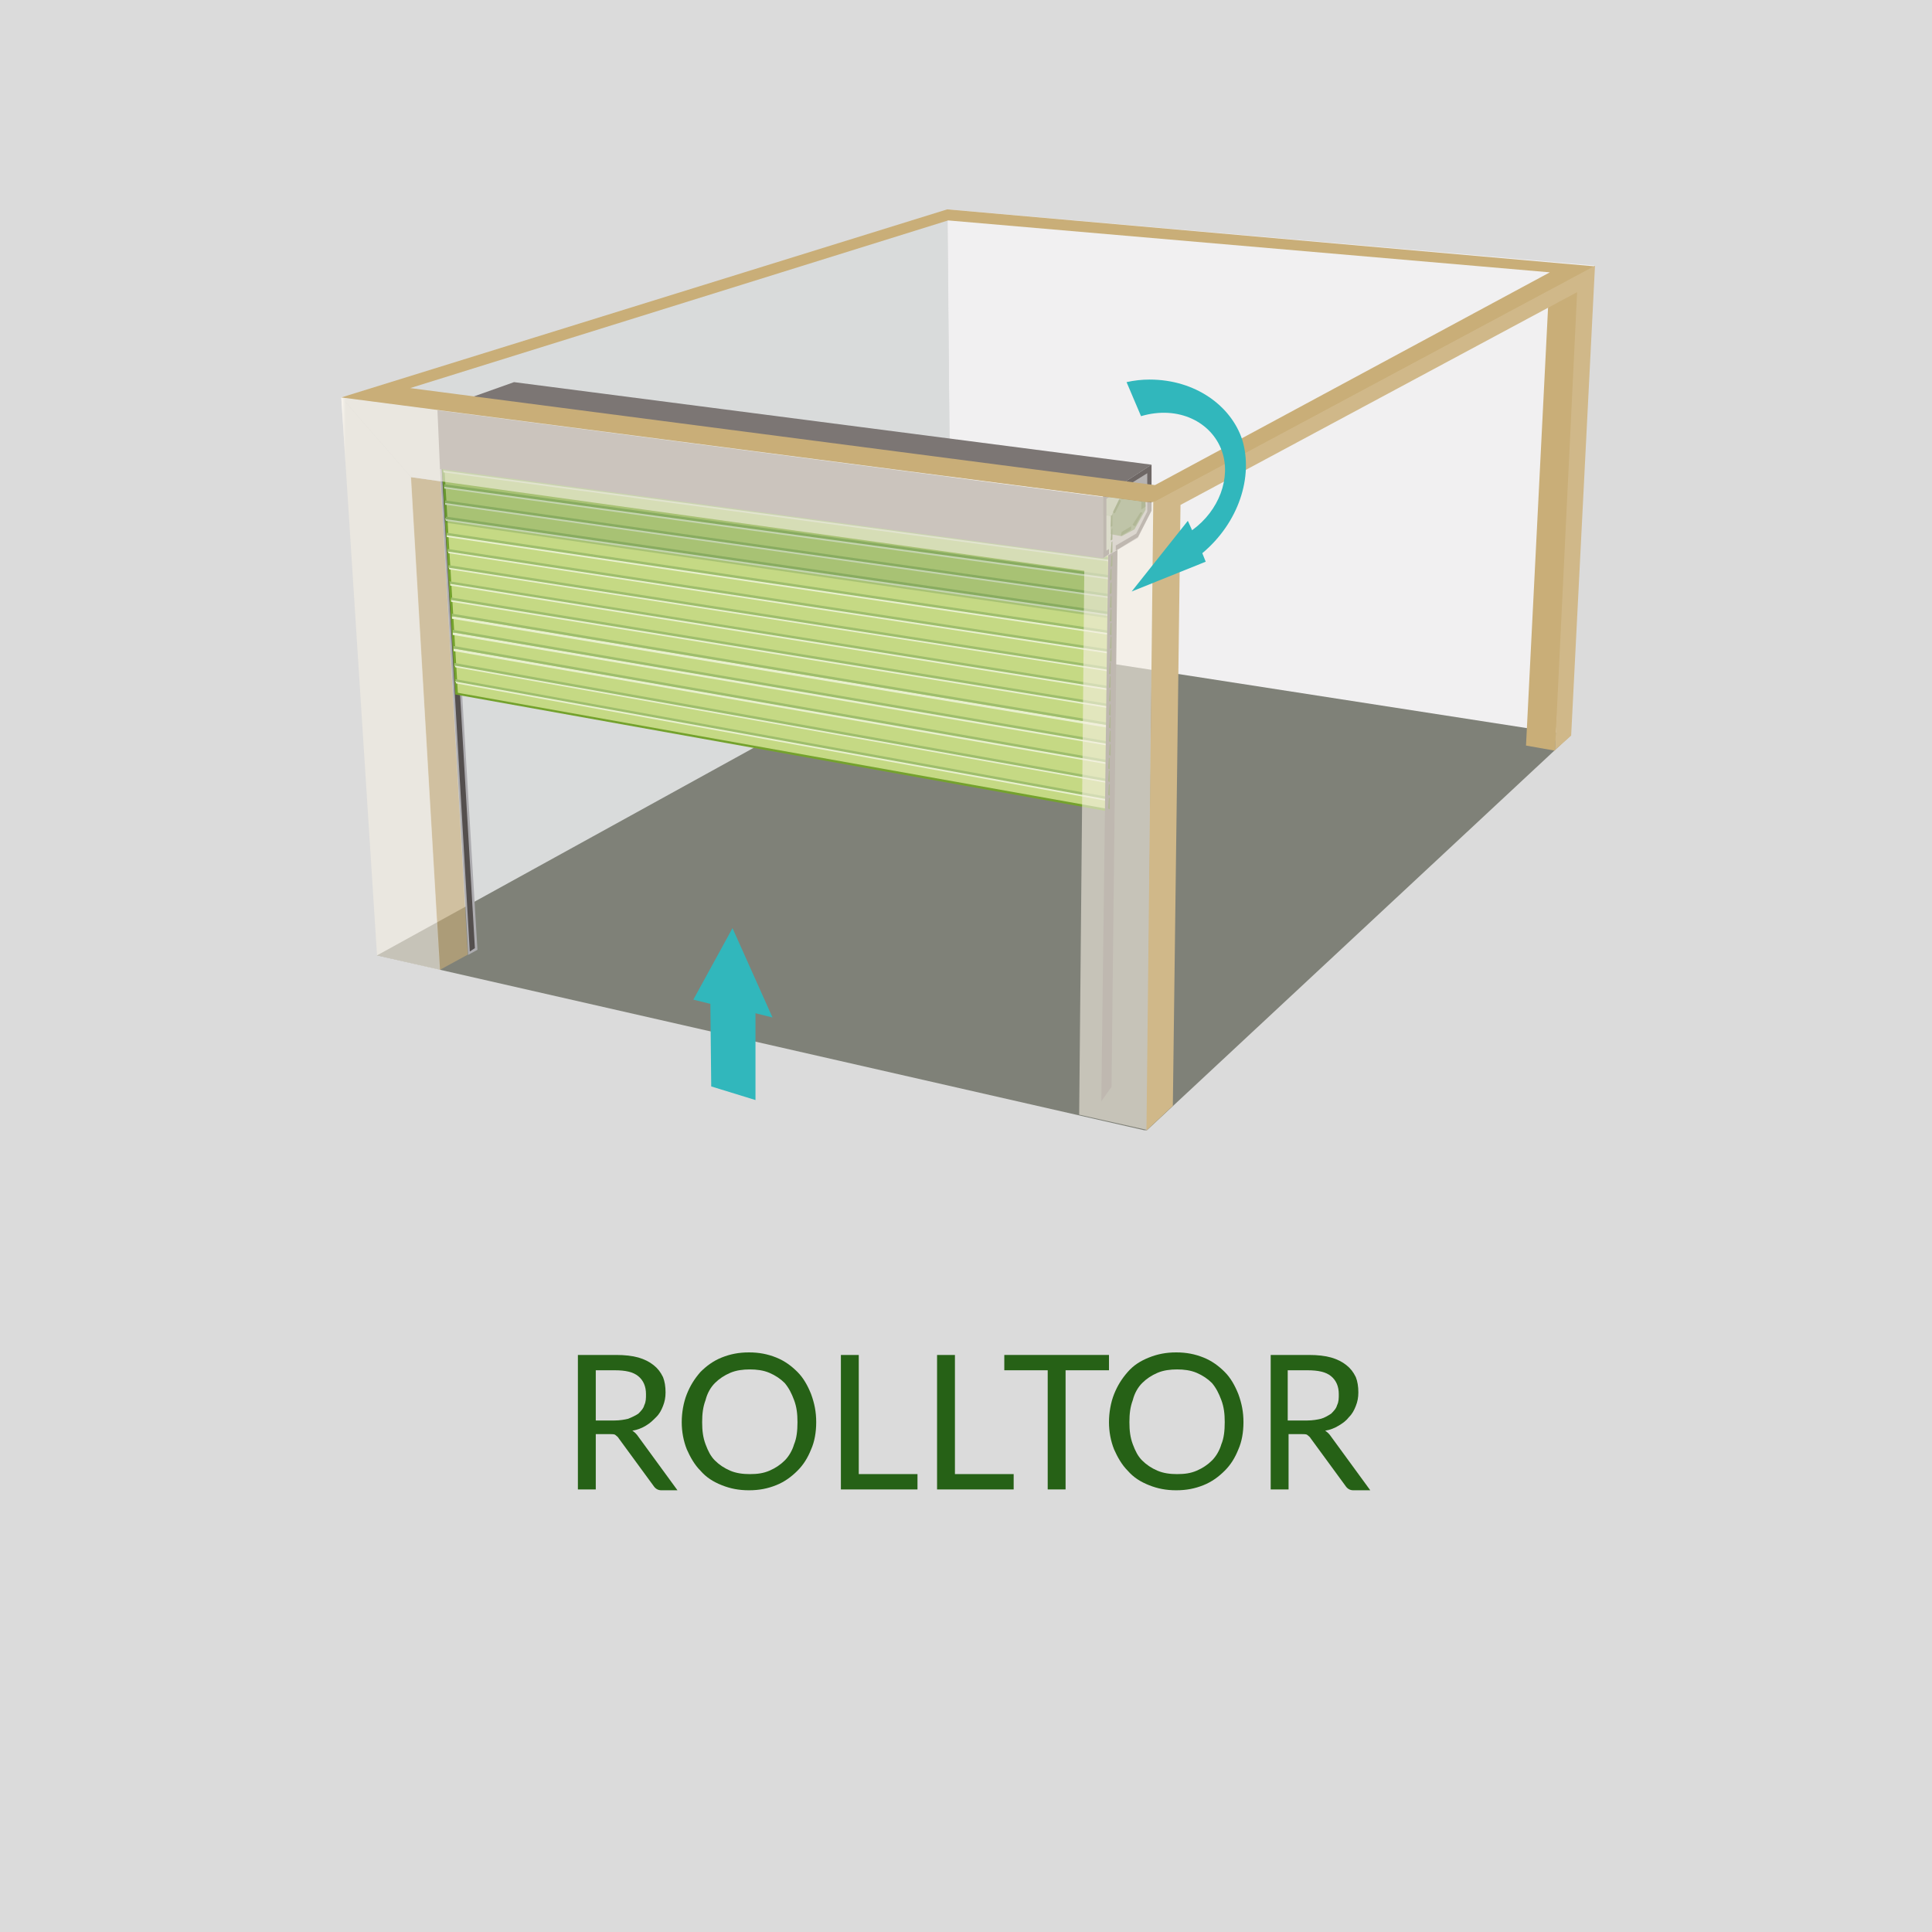 <?xml version="1.0" encoding="utf-8"?>
<svg xmlns="http://www.w3.org/2000/svg" xmlns:xlink="http://www.w3.org/1999/xlink" version="1.1" id="Ebene_1" x="0px" y="0px" viewBox="0 0 227 227" style="enable-background:new 0 0 227 227;" xml:space="preserve" width="160" height="160">
<style type="text/css">
	.st0{fill:#DBDBDB;}
	.st1{clip-path:url(#SVGID_00000058561368460878616820000012111404560221717642_);}
	.st2{clip-path:url(#SVGID_00000173140967946004870020000017447191492396033940_);}
	.st3{fill:url(#Rechteck_136_00000107566024960693943860000011873684973603948192_);}
	.st4{clip-path:url(#SVGID_00000137096742798643745880000015871531546468181666_);}
	.st5{fill:url(#Rechteck_137_00000065048169501875320470000008228980270218882708_);}
	.st6{clip-path:url(#SVGID_00000165195917954996831490000012877037580124474536_);}
	.st7{fill:url(#Rechteck_138_00000088127679960776326630000008504737524130487476_);}
	.st8{clip-path:url(#SVGID_00000172406591796894660900000007408425534144083370_);}
	.st9{opacity:0.6;}
	.st10{clip-path:url(#SVGID_00000157995687898040784370000015386073451603438011_);}
	.st11{fill:#C9AE78;}
	.st12{clip-path:url(#SVGID_00000163043012226160070290000017439228094244115896_);}
	.st13{fill:#F5EEE2;}
	.st14{fill:#544F4E;}
	.st15{fill:#ADACB0;}
	.st16{fill:#C5D984;}
	.st17{fill:#74A22D;}
	.st18{fill:#E8F0CE;}
	.st19{fill:#9EBE6C;}
	.st20{clip-path:url(#SVGID_00000102507742487908363800000011132845945964151708_);}
	.st21{opacity:0.2;}
	.st22{clip-path:url(#SVGID_00000103946987701341168910000013547002126862285205_);}
	.st23{fill:#306432;}
	.st24{fill:#6E6765;}
	.st25{fill:#B6B3B2;}
	.st26{fill:#6E844F;}
	.st27{fill:#B7C1A7;}
	.st28{fill:#A4B291;}
	.st29{clip-path:url(#SVGID_00000101091392197682713450000015334025849784257716_);}
	.st30{fill:#4A6523;}
	.st31{fill:#8B8584;}
	.st32{fill:#7C7674;}
	.st33{clip-path:url(#SVGID_00000170983429129247831280000015293270687511121332_);}
	.st34{clip-path:url(#SVGID_00000014636371748004268590000001996679787698033562_);}
	.st35{fill:url(#Rechteck_146_00000159466932851123835980000013252874955953872549_);}
	.st36{clip-path:url(#SVGID_00000105421780942133165580000013068119717952915384_);}
	.st37{fill:url(#Rechteck_147_00000075136005601656250780000005309012143374569663_);}
	.st38{clip-path:url(#SVGID_00000070112837321855114500000015357415522177839771_);}
	.st39{fill:url(#Rechteck_148_00000124869315371925659020000004322148804032104602_);}
	.st40{clip-path:url(#SVGID_00000172404642333067222320000015576798167072109441_);}
	.st41{fill:url(#Pfad_84_00000134965491125506209700000010931443143302299811_);}
	.st42{enable-background:new    ;}
	.st43{fill:#266116;}
</style>
<g id="Komponente_1_1">
	<rect id="Rechteck_87" y="0" class="st0" width="227" height="227"/>
</g>
<g id="Gruppe_130" transform="translate(40.098 24.599)">
	<g>
		<defs>
			<rect id="SVGID_1_" x="0" y="0" width="147.3" height="108.2"/>
		</defs>
		<clipPath id="SVGID_00000082362081845238617970000009249138746897923483_">
			<use xlink:href="#SVGID_1_" style="overflow:visible;"/>
		</clipPath>
		
			<g id="Gruppe_129" transform="translate(0)" style="clip-path:url(#SVGID_00000082362081845238617970000009249138746897923483_);">
			<g id="Gruppe_98" transform="translate(71.242 -0.001)">
				<g>
					<defs>
						<polygon id="SVGID_00000129193319957888337520000003204266300480227236_" points="0.4,50.5 73.2,61.8 76,6.6 0,0       "/>
					</defs>
					<clipPath id="SVGID_00000077316026840473994870000006794884902056618152_">
						<use xlink:href="#SVGID_00000129193319957888337520000003204266300480227236_" style="overflow:visible;"/>
					</clipPath>
					<g id="Gruppe_97" style="clip-path:url(#SVGID_00000077316026840473994870000006794884902056618152_);">
						
							<linearGradient id="Rechteck_136_00000128469946169055423360000001157592539505142940_" gradientUnits="userSpaceOnUse" x1="-293.857" y1="504.824" x2="-293.849" y2="504.824" gradientTransform="matrix(76.036 0 0 -61.797 22272.473 31227.516)">
							<stop offset="0" style="stop-color:#CCCBCD"/>
							<stop offset="0.108" style="stop-color:#D9DBDB"/>
							<stop offset="0.927" style="stop-color:#F1F0F1"/>
							<stop offset="1" style="stop-color:#F1F0F1"/>
						</linearGradient>
						
							<rect id="Rechteck_136" x="0" y="0" style="fill:url(#Rechteck_136_00000128469946169055423360000001157592539505142940_);" width="76" height="61.8"/>
					</g>
				</g>
			</g>
			<g id="Gruppe_100" transform="translate(0 -0.001)">
				<g>
					<defs>
						<polygon id="SVGID_00000176011281364045178730000015807881308450733984_" points="71.2,0 0,22.1 4.2,87.7 71.7,50.5       "/>
					</defs>
					<clipPath id="SVGID_00000146464979773299184950000000284225646694819225_">
						<use xlink:href="#SVGID_00000176011281364045178730000015807881308450733984_" style="overflow:visible;"/>
					</clipPath>
					<g id="Gruppe_99" style="clip-path:url(#SVGID_00000146464979773299184950000000284225646694819225_);">
						
							<linearGradient id="Rechteck_137_00000174568661400457158350000016159210283520060078_" gradientUnits="userSpaceOnUse" x1="-221.53" y1="506.291" x2="-221.522" y2="506.291" gradientTransform="matrix(71.652 0 0 -87.69 15873.07 44440.508)">
							<stop offset="0" style="stop-color:#FFFFFF"/>
							<stop offset="7.300000e-02" style="stop-color:#FFFFFF"/>
							<stop offset="1" style="stop-color:#D9DBDB"/>
						</linearGradient>
						
							<rect id="Rechteck_137" x="0" y="0" style="fill:url(#Rechteck_137_00000174568661400457158350000016159210283520060078_);" width="71.7" height="87.7"/>
					</g>
				</g>
			</g>
			<g id="Gruppe_102" transform="translate(4.199 50.457)">
				<g>
					<defs>
						<polygon id="SVGID_00000109006096462886667340000001177942600294375563_" points="0,37.2 90.4,57.8 140.3,11.3 67.5,0               "/>
					</defs>
					<clipPath id="SVGID_00000103948914609019732730000005192960859344945598_">
						<use xlink:href="#SVGID_00000109006096462886667340000001177942600294375563_" style="overflow:visible;"/>
					</clipPath>
					<g id="Gruppe_101" style="clip-path:url(#SVGID_00000103948914609019732730000005192960859344945598_);">
						
							<linearGradient id="Rechteck_138_00000176731294790254299590000001584084397926194861_" gradientUnits="userSpaceOnUse" x1="-227.015" y1="454.02" x2="-227.011" y2="454.02" gradientTransform="matrix(140.287 0 0 -57.77 31843.102 26257.609)">
							<stop offset="0" style="stop-color:#DFDFDD"/>
							<stop offset="7.300000e-02" style="stop-color:#DFDFDD"/>
							<stop offset="0.992" style="stop-color:#7F8178"/>
							<stop offset="1" style="stop-color:#7F8178"/>
						</linearGradient>
						
							<rect id="Rechteck_138" x="0" y="0" style="fill:url(#Rechteck_138_00000176731294790254299590000001584084397926194861_);" width="140.3" height="57.8"/>
					</g>
				</g>
			</g>
			<g id="Gruppe_110">
				<g>
					<defs>
						<rect id="SVGID_00000015335649567195386530000011865961291682629055_" x="0" y="0" width="147.3" height="108.2"/>
					</defs>
					<clipPath id="SVGID_00000022521700073970061670000012333281347558465408_">
						<use xlink:href="#SVGID_00000015335649567195386530000011865961291682629055_" style="overflow:visible;"/>
					</clipPath>
					<g id="Gruppe_109" style="clip-path:url(#SVGID_00000022521700073970061670000012333281347558465408_);">
						<g id="Gruppe_105" transform="translate(8.168 31.463)" class="st9">
							<g id="Gruppe_104">
								<g>
									<defs>
										<rect id="SVGID_00000096024680649886248380000014342010198242580616_" x="0" y="0" width="6.8" height="57.9"/>
									</defs>
									<clipPath id="SVGID_00000155848611360192849150000014714400836501460611_">
										<use xlink:href="#SVGID_00000096024680649886248380000014342010198242580616_" style="overflow:visible;"/>
									</clipPath>
									<g id="Gruppe_103" style="clip-path:url(#SVGID_00000155848611360192849150000014714400836501460611_);">
										<path id="Pfad_34" class="st11" d="M0,0l3.4,57.9l3.3-1.8L3.5,0.5L0,0z"/>
									</g>
								</g>
							</g>
						</g>
						<g id="Gruppe_108" transform="translate(0 22.068)" class="st9">
							<g id="Gruppe_107">
								<g>
									<defs>
										<rect id="SVGID_00000008829373551438447830000011594084519167170476_" x="0" y="0" width="11.6" height="67.3"/>
									</defs>
									<clipPath id="SVGID_00000103958938676080950980000003018527024808780966_">
										<use xlink:href="#SVGID_00000008829373551438447830000011594084519167170476_" style="overflow:visible;"/>
									</clipPath>
									<g id="Gruppe_106" style="clip-path:url(#SVGID_00000103958938676080950980000003018527024808780966_);">
										<path id="Pfad_35" class="st13" d="M0,0l4.2,65.6l7.4,1.7L8.2,9.4L0,0z"/>
									</g>
								</g>
							</g>
						</g>
					</g>
				</g>
			</g>
			<path id="Pfad_36" class="st14" d="M11.7,30.5l3.3,57l0.8-0.5l-3.3-56.6"/>
			<path id="Pfad_37" class="st15" d="M14.9,87.6l0-0.2l-3.3-57l0.2,0l3.3,56.8l0.6-0.4l-3.3-56.5l0.2,0L16,87L14.9,87.6z"/>
			<path id="Pfad_38" class="st16" d="M89.9,70.5L13.5,56.9L11.9,30l78.5,10.5L89.9,70.5z"/>
			<path id="Pfad_39" class="st17" d="M90,70.7l-0.1,0L13.4,57l0-0.1l-1.6-27l0.1,0l78.6,10.5L90,70.7z M13.7,56.8l76.1,13.6     l0.5-29.8L12.1,30.1L13.7,56.8z"/>
			<path id="Pfad_40" class="st18" d="M13.5,55.7l76.4,13.8v-0.3L13.4,55.4L13.5,55.7z"/>
			<path id="Pfad_41" class="st19" d="M13.5,55.5l76.4,13.8l0-0.3L13.4,55.2L13.5,55.5z"/>
			<path id="Pfad_42" class="st18" d="M13.4,53.8l76.6,13.6V67L13.3,53.5L13.4,53.8z"/>
			<path id="Pfad_43" class="st19" d="M13.3,53.6l76.6,13.6v-0.3L13.3,53.3L13.3,53.6z"/>
			<path id="Pfad_44" class="st18" d="M13.2,51.9L90,65.2l0-0.3L13.2,51.6L13.2,51.9z"/>
			<path id="Pfad_45" class="st19" d="M13.2,51.6L90,65v-0.3L13.2,51.3L13.2,51.6z"/>
			<path id="Pfad_46" class="st18" d="M13.1,50L90,63l0-0.3L13.1,49.7L13.1,50z"/>
			<path id="Pfad_47" class="st19" d="M13.1,49.7L90,62.8l0-0.3L13.1,49.4L13.1,49.7z"/>
			<path id="Pfad_48" class="st18" d="M13,48.1l77,12.8v-0.3L13,47.8L13,48.1z"/>
			<path id="Pfad_49" class="st19" d="M13,47.8l77,12.8l0-0.3L13,47.5L13,47.8z"/>
			<path id="Pfad_50" class="st18" d="M12.9,46.1l77.2,12.5l0-0.3L12.9,45.8L12.9,46.1z"/>
			<path id="Pfad_51" class="st19" d="M12.9,45.9l77.2,12.5l0-0.3L12.9,45.6L12.9,45.9z"/>
			<path id="Pfad_52" class="st18" d="M12.8,44.2l77.3,12.3l0-0.3L12.8,43.9L12.8,44.2z"/>
			<path id="Pfad_53" class="st19" d="M12.8,44l77.3,12.3V56L12.7,43.7L12.8,44z"/>
			<path id="Pfad_54" class="st18" d="M12.7,42.3l77.5,12l0-0.3L12.6,42L12.7,42.3z"/>
			<path id="Pfad_55" class="st19" d="M12.6,42.1l77.5,12l0-0.3l-77.5-12L12.6,42.1z"/>
			<path id="Pfad_56" class="st18" d="M12.6,40.4l77.6,11.8v-0.3L12.5,40.1L12.6,40.4z"/>
			<path id="Pfad_57" class="st19" d="M12.5,40.2L90.2,52l0-0.3L12.5,39.9L12.5,40.2z"/>
			<path id="Pfad_58" class="st18" d="M12.4,38.5L90.2,50v-0.3L12.4,38.2L12.4,38.5z"/>
			<path id="Pfad_59" class="st19" d="M12.4,38.3l77.8,11.5l0-0.3L12.4,38L12.4,38.3z"/>
			<path id="Pfad_60" class="st18" d="M12.3,36.6l77.9,11.2v-0.3l-78-11.2L12.3,36.6z"/>
			<path id="Pfad_61" class="st19" d="M12.3,36.4l78,11.2v-0.3l-78-11.2L12.3,36.4z"/>
			<path id="Pfad_62" class="st18" d="M12.2,34.7l78.1,11v-0.3l-78.1-11L12.2,34.7z"/>
			<path id="Pfad_63" class="st19" d="M12.2,34.5l78.1,11l0-0.3l-78.1-11L12.2,34.5z"/>
			<path id="Pfad_64" class="st18" d="M12.1,32.8l78.2,10.7l0-0.3L12.1,32.5L12.1,32.8z"/>
			<path id="Pfad_65" class="st19" d="M12.1,32.6l78.3,10.7l0-0.3L12.1,32.3L12.1,32.6z"/>
			<path id="Pfad_66" class="st18" d="M12,30.9l78.4,10.5l0-0.3L12,30.6L12,30.9z"/>
			<path id="Pfad_67" class="st19" d="M12,30.7l78.4,10.5v-0.3L11.9,30.4L12,30.7z"/>
			<g id="Gruppe_115">
				<g>
					<defs>
						<rect id="SVGID_00000093858092357844001920000001642148222533612203_" x="0" y="0" width="147.3" height="108.2"/>
					</defs>
					<clipPath id="SVGID_00000073002219585080775330000012905288666373017773_">
						<use xlink:href="#SVGID_00000093858092357844001920000001642148222533612203_" style="overflow:visible;"/>
					</clipPath>
					<g id="Gruppe_114" style="clip-path:url(#SVGID_00000073002219585080775330000012905288666373017773_);">
						<g id="Gruppe_113" transform="translate(11.791 30.304)" class="st21">
							<g id="Gruppe_112">
								<g>
									<defs>
										<rect id="SVGID_00000098905865414104573280000012060576706126425779_" x="0" y="0" width="78.2" height="17.7"/>
									</defs>
									<clipPath id="SVGID_00000073693996251873620670000012742207102587597443_">
										<use xlink:href="#SVGID_00000098905865414104573280000012060576706126425779_" style="overflow:visible;"/>
									</clipPath>
									<g id="Gruppe_111" style="clip-path:url(#SVGID_00000073693996251873620670000012742207102587597443_);">
										<path id="Pfad_68" class="st23" d="M78.2,17.7L0.4,6.5L0,0l78.2,10.2V17.7z"/>
									</g>
								</g>
							</g>
						</g>
					</g>
				</g>
			</g>
			<path id="Pfad_69" class="st24" d="M90.1,40.6l-0.8,64.2l1.2-1.7l0.7-63.1L90.1,40.6z"/>
			<path id="Pfad_70" class="st25" d="M89.5,41v-7.3l5.7-3.7v5.4l-1.6,3.2L89.5,41z"/>
			<path id="Pfad_71" class="st26" d="M89.8,33.5l-0.3,0.6V38l2.2,0.4l1.5-0.8l1.3-2.3l0-1.7l-0.2-0.6l-0.8-0.3l-1.9-0.3L89.8,33.5z     "/>
			<path id="Pfad_72" class="st27" d="M89.5,40.3l0.9,0.1l0-4.4l-1-0.1L89.5,40.3z"/>
			<path id="Pfad_73" class="st28" d="M89.5,33.7v2.2l1,0.1l1.1-2.4l-1.6-0.2L89.5,33.7z"/>
			<path id="Pfad_74" class="st24" d="M89.5,33.7l5.7-3.7v5.4l-1.6,3.1L91,40.1v-0.6l2.4-1.4l1.3-2.6v-4.5L89.9,34v6.1l0.3-0.2v0.6     L89.5,41V33.7z"/>
			<g id="Gruppe_120">
				<g>
					<defs>
						<rect id="SVGID_00000039853043839496237570000016194486544682689691_" x="0" y="0" width="147.3" height="108.2"/>
					</defs>
					<clipPath id="SVGID_00000009566787286451201180000009817754029111519622_">
						<use xlink:href="#SVGID_00000039853043839496237570000016194486544682689691_" style="overflow:visible;"/>
					</clipPath>
					<g id="Gruppe_119" style="clip-path:url(#SVGID_00000009566787286451201180000009817754029111519622_);">
						<path id="Pfad_75" class="st30" d="M90.3,58.1C90.3,58.1,90.2,58.1,90.3,58.1l-0.1,1.2c0,0,0,0.1,0,0.1l0.2,0.1c0,0,0,0,0,0        l0-1.2c0,0,0-0.1,0-0.1L90.3,58.1z M90.3,54.9C90.3,54.9,90.3,54.9,90.3,54.9l-0.1,1.2c0,0,0,0.1,0,0.1l0.2,0c0,0,0,0,0-0.1        l0-1.2c0,0,0-0.1,0-0.1L90.3,54.9z M90.4,51.8C90.3,51.8,90.3,51.8,90.4,51.8L90.3,53c0,0,0,0.1,0,0.1h0.2c0,0,0,0,0-0.1        l0-1.2c0,0,0-0.1,0-0.1L90.4,51.8z M90.4,50.2C90.3,50.2,90.3,50.2,90.4,50.2l-0.1,1.3c0,0,0,0.1,0,0.1l0.2,0c0,0,0,0,0-0.1        l0-1.2c0,0,0-0.1,0-0.1L90.4,50.2z M90.3,59.6C90.3,59.6,90.2,59.7,90.3,59.6l-0.1,1.2c0,0,0,0.1,0,0.1l0.2,0.1c0,0,0,0,0,0        l0-1.2c0,0,0-0.1,0-0.1L90.3,59.6z M90.3,53.3C90.3,53.3,90.3,53.4,90.3,53.3l-0.1,1.2c0,0,0,0.1,0,0.1l0.2,0c0,0,0,0,0-0.1        l0-1.2c0,0,0-0.1,0-0.1L90.3,53.3z M90.2,69.1C90.2,69.1,90.1,69.1,90.2,69.1l-0.1,1.2c0,0,0,0.1,0,0.1l0.2,0.1c0,0,0,0,0,0        l0-1.2c0,0,0-0.1,0-0.1L90.2,69.1z M90.2,65.9C90.2,65.9,90.2,65.9,90.2,65.9l-0.1,1.2c0,0,0,0.1,0,0.1l0.2,0.1c0,0,0,0,0,0        l0-1.2c0,0,0-0.1,0-0.1L90.2,65.9z M90.2,67.5C90.2,67.5,90.2,67.5,90.2,67.5l-0.1,1.2c0,0,0,0.1,0,0.1l0.2,0.1c0,0,0,0,0,0        l0-1.2c0,0,0-0.1,0-0.1L90.2,67.5z M90.3,61.2C90.2,61.2,90.2,61.2,90.3,61.2l-0.1,1.2c0,0,0,0.1,0,0.1l0.2,0.1c0,0,0,0,0,0        l0-1.2c0,0,0-0.1,0-0.1L90.3,61.2z M90.4,48.6C90.3,48.6,90.3,48.6,90.4,48.6l-0.1,1.3c0,0,0,0.1,0,0.1l0.2,0c0,0,0.1,0,0-0.1        l0-1.2c0,0,0-0.1,0-0.1L90.4,48.6z M90.2,64.4C90.2,64.4,90.2,64.4,90.2,64.4l-0.1,1.2c0,0,0,0.1,0,0.1l0.2,0.1c0,0,0,0,0,0        l0-1.2c0,0,0-0.1,0-0.1L90.2,64.4z M90.3,62.8C90.2,62.8,90.2,62.8,90.3,62.8L90.2,64c0,0,0,0.1,0,0.1l0.2,0.1c0,0,0,0,0,0        l0-1.2c0,0,0-0.1,0-0.1L90.3,62.8z M90.3,56.5C90.3,56.5,90.3,56.5,90.3,56.5l-0.1,1.2c0,0,0,0.1,0,0.1l0.2,0c0,0,0,0,0-0.1        l0-1.2c0,0,0-0.1,0-0.1L90.3,56.5z M90.4,47C90.4,47,90.3,47.1,90.4,47l-0.1,1.3c0,0,0,0.1,0,0.1l0.2,0c0,0,0,0,0-0.1l0-1.2        c0,0,0-0.1,0-0.1L90.4,47z M93.9,35.6L93,37c0,0,0,0.1,0,0.1l0.2,0.1c0,0,0.1,0,0.1,0l0.8-1.5c0,0,0-0.1,0-0.1L93.9,35.6        C93.9,35.5,93.9,35.5,93.9,35.6 M90.5,36C90.5,36.1,90.4,36.1,90.5,36l-0.1,1.3c0,0,0,0,0,0l0.2-0.1c0,0,0-0.1,0-0.1l0-1.2        c0,0,0,0,0,0L90.5,36z M90.4,43.9C90.4,43.9,90.4,43.9,90.4,43.9l-0.1,1.3c0,0,0,0.1,0,0l0.2-0.1c0,0,0,0,0-0.1l0-1.2        c0,0,0-0.1,0,0L90.4,43.9z M90.4,45.4C90.4,45.5,90.4,45.5,90.4,45.4l-0.1,1.3c0,0,0,0.1,0,0.1l0.2,0c0,0,0.1,0,0-0.1l0-1.2        c0,0,0-0.1,0,0L90.4,45.4z M91.7,37.9C91.6,37.9,91.6,38,91.7,37.9l-0.1,0.4c0,0,0,0.1,0.1,0l1-0.6c0,0,0.1-0.1,0.1-0.1v-0.3        c0,0,0-0.1-0.1,0L91.7,37.9z M91.8,33.5c0,0-0.1,0.1-0.1,0.1v0.3c0,0,0,0,0.1,0l1.1-0.8c0,0,0.1-0.1,0.1-0.1v-0.3        c0,0,0,0-0.1,0L91.8,33.5z M94.1,33.4l0.2-0.3c0,0,0-0.1,0-0.1l-0.8-0.3c0,0-0.1,0-0.1,0.1L93.2,33c0,0,0,0.1,0,0.1L94.1,33.4        C94,33.4,94.1,33.4,94.1,33.4 M94.4,33.5l-0.3,0.2c0,0-0.1,0.1-0.1,0.1l0,1.4c0,0,0,0.1,0.1,0l0.3-0.2c0,0,0.1-0.1,0.1-0.1        L94.4,33.5C94.4,33.5,94.4,33.4,94.4,33.5 M90.5,37.6C90.5,37.6,90.4,37.6,90.5,37.6l-0.1,1.3c0,0,0,0.1,0,0l0.2-0.1        c0,0,0-0.1,0-0.1l0-1.2c0,0,0,0,0,0L90.5,37.6z M90.5,40.7C90.4,40.7,90.4,40.8,90.5,40.7L90.4,42c0,0,0,0.1,0,0l0.2-0.1        c0,0,0-0.1,0-0.1l0-1.2c0,0,0-0.1,0,0L90.5,40.7z M90.4,42.3C90.4,42.3,90.4,42.4,90.4,42.3l-0.1,1.3c0,0,0,0.1,0,0l0.2-0.1        c0,0,0,0,0-0.1l0-1.2c0,0,0-0.1,0,0L90.4,42.3z M91.4,34.1l-0.7,1.4c0,0,0,0.1,0,0.1l0.1,0.1c0,0,0.1,0,0.1,0l0.7-1.4        c0,0,0-0.1,0-0.1L91.4,34.1C91.4,34,91.4,34,91.4,34.1 M90.5,39.1C90.4,39.2,90.4,39.2,90.5,39.1l-0.1,1.3c0,0,0,0.1,0,0        l0.2-0.1c0,0,0-0.1,0-0.1l0-1.2c0,0,0,0,0,0L90.5,39.1z"/>
						<path id="Pfad_76" class="st31" d="M89.5,41L11.6,30.5l-0.3-6.9l78.2,10.2L89.5,41z"/>
						<path id="Pfad_77" class="st32" d="M95.2,30l-74.9-9.7l-9,3.2l78.2,10.2L95.2,30z"/>
						<g id="Gruppe_118" transform="translate(0 22.068)" class="st9">
							<g id="Gruppe_117">
								<g>
									<defs>
										<rect id="SVGID_00000163767086458753033110000008449056807144586893_" x="0" y="0" width="95.4" height="86.2"/>
									</defs>
									<clipPath id="SVGID_00000044869820759220292170000000167673567642445229_">
										<use xlink:href="#SVGID_00000163767086458753033110000008449056807144586893_" style="overflow:visible;"/>
									</clipPath>
									<g id="Gruppe_116" style="clip-path:url(#SVGID_00000044869820759220292170000000167673567642445229_);">
										<path id="Pfad_78" class="st13" d="M95.4,12.4L0,0l8.2,9.4l79.1,11l-0.6,63.9l8,1.8L95.4,12.4z"/>
									</g>
								</g>
							</g>
						</g>
						<path id="Pfad_79" class="st13" d="M11.6,89.4l75,17L11.6,89.4z"/>
						<path id="Pfad_80" class="st11" d="M142,7.4L139.2,63l3.4,0.6l3.4-54L142,7.4z"/>
					</g>
				</g>
			</g>
			<g id="Gruppe_122" transform="translate(0 -0.001)">
				<g>
					<defs>
						<path id="SVGID_00000046301866847308130150000012064252582962116238_" d="M8.1,21L71.3,1.3L142,7.4l-46.4,25L8.1,21z M71.2,0        L0,22.1l95.4,12.4l51.9-27.8L71.2,0z"/>
					</defs>
					<clipPath id="SVGID_00000075866417381212538690000003477503328799111330_">
						<use xlink:href="#SVGID_00000046301866847308130150000012064252582962116238_" style="overflow:visible;"/>
					</clipPath>
					<g id="Gruppe_121" style="clip-path:url(#SVGID_00000075866417381212538690000003477503328799111330_);">
						
							<linearGradient id="Rechteck_146_00000142147909043786715080000004677099317373605537_" gradientUnits="userSpaceOnUse" x1="-222.849" y1="500.88" x2="-222.845" y2="500.88" gradientTransform="matrix(147.277 0 0 -34.448 32820.48 17271.539)">
							<stop offset="0" style="stop-color:#E7D8BE"/>
							<stop offset="7.300000e-02" style="stop-color:#E7D8BE"/>
							<stop offset="1" style="stop-color:#C9AE78"/>
						</linearGradient>
						
							<rect id="Rechteck_146" x="0" y="0" style="fill:url(#Rechteck_146_00000142147909043786715080000004677099317373605537_);" width="147.3" height="34.4"/>
					</g>
				</g>
			</g>
			<g id="Gruppe_124" transform="translate(94.605 6.627)">
				<g>
					<defs>
						<polygon id="SVGID_00000146476267556202765500000011195982515831643521_" points="0.8,27.8 0,101.6 3.1,98.7 4,28.1 50.6,3.1         48,56.9 49.9,55.2 52.7,0 52.7,0 52.7,0       "/>
					</defs>
					<clipPath id="SVGID_00000000914217547883291520000001739162498881625737_">
						<use xlink:href="#SVGID_00000146476267556202765500000011195982515831643521_" style="overflow:visible;"/>
					</clipPath>
					<g id="Gruppe_123" style="clip-path:url(#SVGID_00000000914217547883291520000001739162498881625737_);">
						
							<linearGradient id="Rechteck_147_00000047035221513366022590000003365557857250181024_" gradientUnits="userSpaceOnUse" x1="-317.006" y1="500.142" x2="-316.995" y2="500.142" gradientTransform="matrix(52.672 0 0 -101.597 16602.725 50863.75)">
							<stop offset="0" style="stop-color:#E7D8BE"/>
							<stop offset="7.300000e-02" style="stop-color:#E7D8BE"/>
							<stop offset="1" style="stop-color:#D0B889"/>
						</linearGradient>
						
							<rect id="Rechteck_147" x="0" y="0" style="fill:url(#Rechteck_147_00000047035221513366022590000003365557857250181024_);" width="52.7" height="101.6"/>
					</g>
				</g>
			</g>
			<g id="Gruppe_126" transform="translate(92.267 19.998)">
				<g>
					<defs>
						<path id="SVGID_00000062877886536499596280000005419496356342315442_" d="M0,0.3l1.7,4C6.1,3,10,5,11.2,8.4        c1.1,3.1-0.3,7-3.5,9.3l-0.5-1.1l-6.6,8.3l8.7-3.5l-0.4-1v0c4.3-3.6,6-9,4.7-13.3C12.3,3.1,8.1,0,2.7,0C1.8,0,0.9,0.1,0,0.3"/>
					</defs>
					<clipPath id="SVGID_00000121995409147741489140000005365456572037529011_">
						<use xlink:href="#SVGID_00000062877886536499596280000005419496356342315442_" style="overflow:visible;"/>
					</clipPath>
					<g id="Gruppe_125" style="clip-path:url(#SVGID_00000121995409147741489140000005365456572037529011_);">
						
							<linearGradient id="Rechteck_148_00000045613813358094610120000006256466788030066065_" gradientUnits="userSpaceOnUse" x1="-330.26" y1="477.487" x2="-330.238" y2="477.487" gradientTransform="matrix(3.2 -26.368 -17.719 -2.15 9512.798 -7569.97)">
							<stop offset="0" style="stop-color:#D6F1F2"/>
							<stop offset="0.117" style="stop-color:#D6F1F2"/>
							<stop offset="0.127" style="stop-color:#CCEDEE"/>
							<stop offset="0.173" style="stop-color:#A8E0E2"/>
							<stop offset="0.224" style="stop-color:#87D5D8"/>
							<stop offset="0.281" style="stop-color:#6CCBCF"/>
							<stop offset="0.345" style="stop-color:#56C4C8"/>
							<stop offset="0.419" style="stop-color:#45BEC2"/>
							<stop offset="0.512" style="stop-color:#39BABE"/>
							<stop offset="0.641" style="stop-color:#32B7BC"/>
							<stop offset="1" style="stop-color:#31B7BC"/>
						</linearGradient>
						<polygon id="Rechteck_148" style="fill:url(#Rechteck_148_00000045613813358094610120000006256466788030066065_);" points="        -3,24.6 0.2,-1.8 17.9,0.4 14.7,26.7       "/>
					</g>
				</g>
			</g>
			<g id="Gruppe_128" transform="translate(41.367 84.451)">
				<g>
					<defs>
						<polygon id="SVGID_00000104690188736669281880000003477618726708246147_" points="0,8.4 2,8.9 2.1,18.6 7.3,20.2 7.3,10         9.3,10.5 4.6,0       "/>
					</defs>
					<clipPath id="SVGID_00000041271625804340290480000016831966013595563422_">
						<use xlink:href="#SVGID_00000104690188736669281880000003477618726708246147_" style="overflow:visible;"/>
					</clipPath>
					<g id="Gruppe_127" style="clip-path:url(#SVGID_00000041271625804340290480000016831966013595563422_);">
						
							<linearGradient id="Pfad_84_00000011000750382555869120000004466547929717936016_" gradientUnits="userSpaceOnUse" x1="-250.438" y1="414.341" x2="-250.376" y2="414.341" gradientTransform="matrix(9.5 0 0 -27.912 2337.809 11575.203)">
							<stop offset="0" style="stop-color:#D6F1F2"/>
							<stop offset="1.200000e-02" style="stop-color:#CCEDEE"/>
							<stop offset="6.400000e-02" style="stop-color:#A8E0E2"/>
							<stop offset="0.122" style="stop-color:#87D5D8"/>
							<stop offset="0.186" style="stop-color:#6CCBCF"/>
							<stop offset="0.258" style="stop-color:#56C4C8"/>
							<stop offset="0.343" style="stop-color:#45BEC2"/>
							<stop offset="0.447" style="stop-color:#39BABE"/>
							<stop offset="0.594" style="stop-color:#32B7BC"/>
							<stop offset="1" style="stop-color:#31B7BC"/>
						</linearGradient>
						<path id="Pfad_84" style="fill:url(#Pfad_84_00000011000750382555869120000004466547929717936016_);" d="M0,20.2L-0.1-3.8        L9.3,0l0.1,24.1L0,20.2z"/>
					</g>
				</g>
			</g>
		</g>
	</g>
</g>
<g class="st42">
	<path class="st43" d="M70,168.4v6.6h-2.1v-15.8h4.5c1,0,1.9,0.1,2.6,0.3c0.7,0.2,1.3,0.5,1.8,0.9c0.5,0.4,0.8,0.8,1.1,1.4   c0.2,0.5,0.3,1.1,0.3,1.8c0,0.6-0.1,1.1-0.3,1.6c-0.2,0.5-0.4,0.9-0.8,1.3s-0.7,0.7-1.2,1c-0.5,0.3-1,0.5-1.6,0.6   c0.3,0.2,0.5,0.4,0.7,0.7l4.6,6.3h-1.9c-0.4,0-0.7-0.2-0.9-0.5l-4.1-5.6c-0.1-0.2-0.3-0.3-0.4-0.4c-0.1-0.1-0.4-0.1-0.7-0.1H70z    M70,166.9h2.2c0.6,0,1.2-0.1,1.6-0.2c0.5-0.2,0.9-0.4,1.2-0.6c0.3-0.3,0.6-0.6,0.7-1c0.2-0.4,0.2-0.8,0.2-1.3   c0-0.9-0.3-1.6-0.9-2.1s-1.5-0.7-2.8-0.7H70V166.9z"/>
	<path class="st43" d="M95.9,167.1c0,1.2-0.2,2.3-0.6,3.2c-0.4,1-0.9,1.8-1.6,2.5c-0.7,0.7-1.5,1.3-2.5,1.7c-1,0.4-2,0.6-3.2,0.6   s-2.2-0.2-3.2-0.6c-1-0.4-1.8-0.9-2.5-1.7c-0.7-0.7-1.2-1.6-1.6-2.5c-0.4-1-0.6-2.1-0.6-3.2s0.2-2.3,0.6-3.3c0.4-1,0.9-1.8,1.6-2.6   c0.7-0.7,1.5-1.3,2.5-1.7c1-0.4,2-0.6,3.2-0.6s2.2,0.2,3.2,0.6c1,0.4,1.8,1,2.5,1.7c0.7,0.7,1.2,1.6,1.6,2.6   C95.7,164.9,95.9,165.9,95.9,167.1z M93.7,167.1c0-1-0.1-1.8-0.4-2.6c-0.3-0.8-0.6-1.4-1.1-2c-0.5-0.5-1.1-0.9-1.8-1.2   s-1.5-0.4-2.3-0.4c-0.8,0-1.6,0.1-2.3,0.4s-1.3,0.7-1.8,1.2c-0.5,0.5-0.9,1.2-1.1,2c-0.3,0.8-0.4,1.6-0.4,2.6s0.1,1.8,0.4,2.6   s0.6,1.4,1.1,1.9c0.5,0.5,1.1,0.9,1.8,1.2s1.5,0.4,2.3,0.4c0.9,0,1.6-0.1,2.3-0.4s1.3-0.7,1.8-1.2c0.5-0.5,0.9-1.2,1.1-1.9   C93.6,169,93.7,168.1,93.7,167.1z"/>
	<path class="st43" d="M101,173.2h6.8v1.8h-9v-15.8h2.1V173.2z"/>
	<path class="st43" d="M112.3,173.2h6.8v1.8h-9v-15.8h2.1V173.2z"/>
	<path class="st43" d="M130.3,159.2v1.8h-5.1v14h-2.1v-14H118v-1.8H130.3z"/>
	<path class="st43" d="M146.1,167.1c0,1.2-0.2,2.3-0.6,3.2c-0.4,1-0.9,1.8-1.6,2.5c-0.7,0.7-1.5,1.3-2.5,1.7c-1,0.4-2,0.6-3.2,0.6   c-1.2,0-2.2-0.2-3.2-0.6c-1-0.4-1.8-0.9-2.5-1.7c-0.7-0.7-1.2-1.6-1.6-2.5c-0.4-1-0.6-2.1-0.6-3.2s0.2-2.3,0.6-3.3   c0.4-1,0.9-1.8,1.6-2.6s1.5-1.3,2.5-1.7c1-0.4,2-0.6,3.2-0.6c1.2,0,2.2,0.2,3.2,0.6c1,0.4,1.8,1,2.5,1.7s1.2,1.6,1.6,2.6   C145.9,164.9,146.1,165.9,146.1,167.1z M143.9,167.1c0-1-0.1-1.8-0.4-2.6c-0.3-0.8-0.6-1.4-1.1-2c-0.5-0.5-1.1-0.9-1.8-1.2   s-1.5-0.4-2.3-0.4c-0.8,0-1.6,0.1-2.3,0.4s-1.3,0.7-1.8,1.2c-0.5,0.5-0.9,1.2-1.1,2c-0.3,0.8-0.4,1.6-0.4,2.6s0.1,1.8,0.4,2.6   c0.3,0.8,0.6,1.4,1.1,1.9c0.5,0.5,1.1,0.9,1.8,1.2s1.5,0.4,2.3,0.4c0.9,0,1.6-0.1,2.3-0.4s1.3-0.7,1.8-1.2c0.5-0.5,0.9-1.2,1.1-1.9   C143.8,169,143.9,168.1,143.9,167.1z"/>
	<path class="st43" d="M151.4,168.4v6.6h-2.1v-15.8h4.5c1,0,1.9,0.1,2.6,0.3c0.7,0.2,1.3,0.5,1.8,0.9s0.8,0.8,1.1,1.4   c0.2,0.5,0.3,1.1,0.3,1.8c0,0.6-0.1,1.1-0.3,1.6c-0.2,0.5-0.4,0.9-0.8,1.3c-0.3,0.4-0.7,0.7-1.2,1c-0.5,0.3-1,0.5-1.6,0.6   c0.3,0.2,0.5,0.4,0.7,0.7l4.6,6.3H159c-0.4,0-0.7-0.2-0.9-0.5l-4.1-5.6c-0.1-0.2-0.3-0.3-0.4-0.4c-0.1-0.1-0.4-0.1-0.7-0.1H151.4z    M151.4,166.9h2.2c0.6,0,1.2-0.1,1.6-0.2s0.9-0.4,1.2-0.6c0.3-0.3,0.6-0.6,0.7-1c0.2-0.4,0.2-0.8,0.2-1.3c0-0.9-0.3-1.6-0.9-2.1   c-0.6-0.5-1.5-0.7-2.8-0.7h-2.3V166.9z"/>
</g>
</svg>
